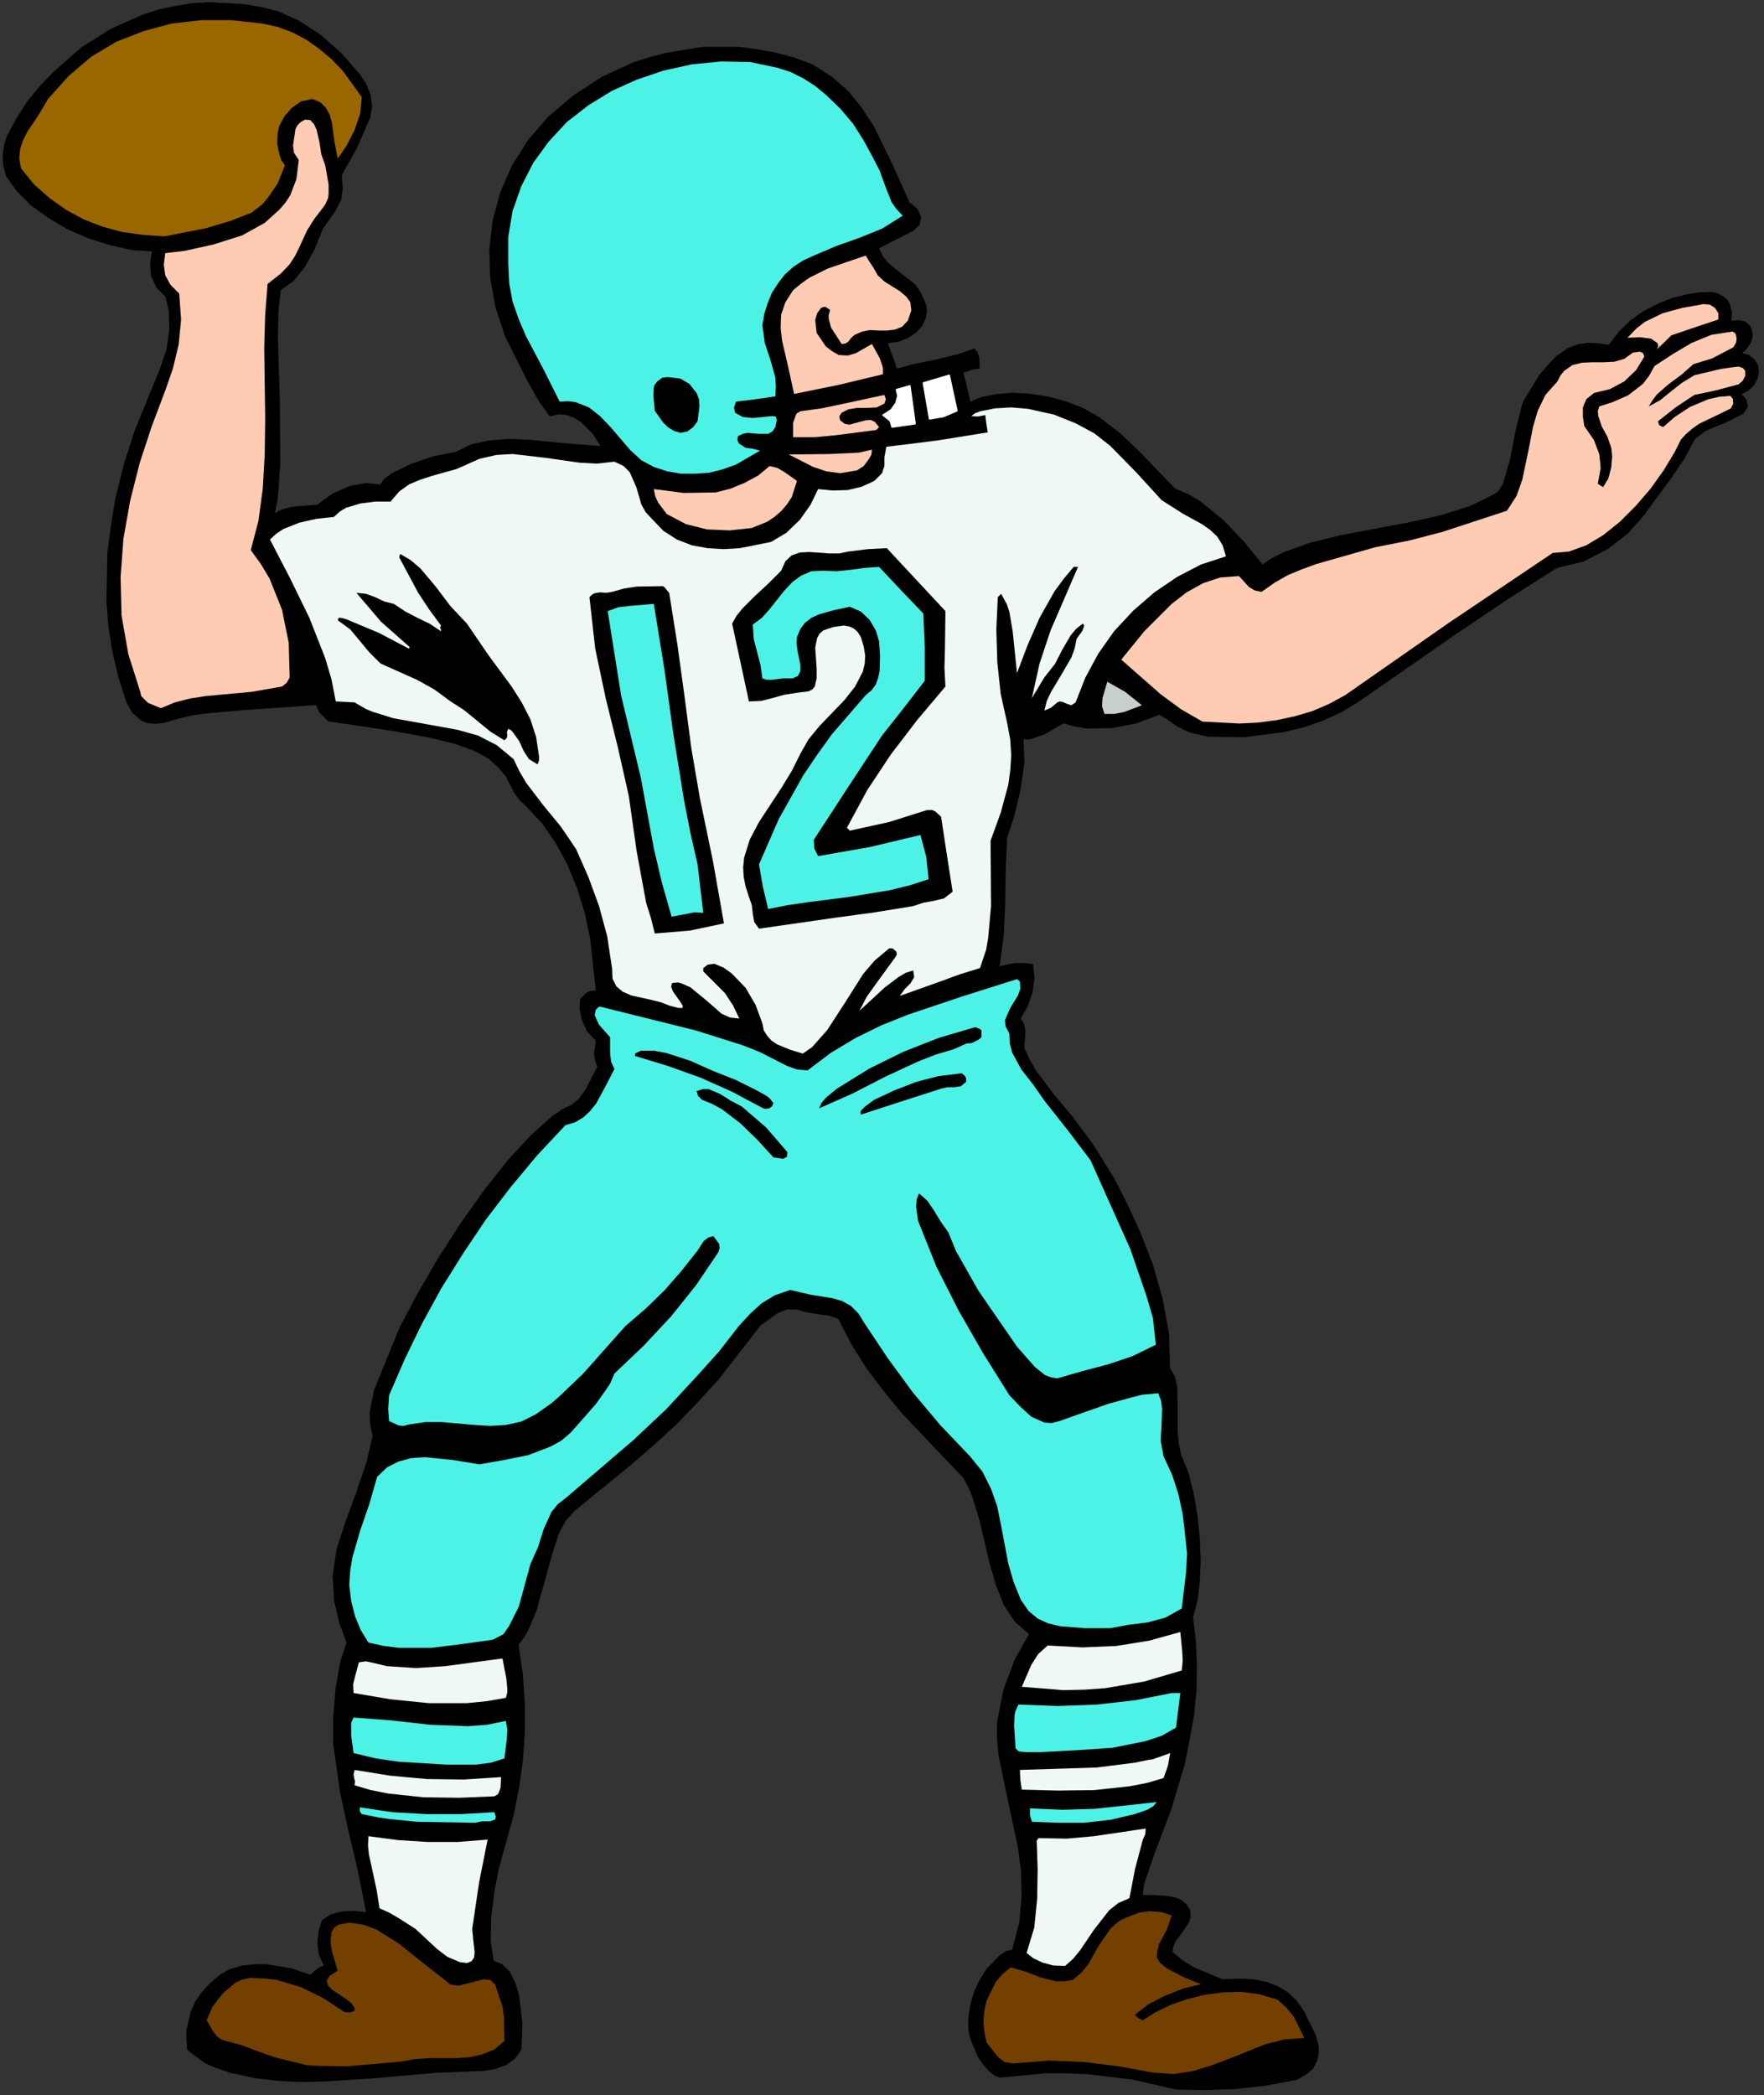 <?xml version="1.0" encoding="UTF-8" standalone="no"?>
<svg
   xmlns:dc="http://purl.org/dc/elements/1.1/"
   xmlns:cc="http://creativecommons.org/ns#"
   xmlns:rdf="http://www.w3.org/1999/02/22-rdf-syntax-ns#"
   xmlns:svg="http://www.w3.org/2000/svg"
   xmlns="http://www.w3.org/2000/svg"
   xmlns:sodipodi="http://sodipodi.sourceforge.net/DTD/sodipodi-0.dtd"
   xmlns:inkscape="http://www.inkscape.org/namespaces/inkscape"
   version="1.0"
   width="64.752mm"
   height="76.906mm"
   id="svg88"
   sodipodi:docname="CS003065.WMF">
  <rect width="100%" height="100%" fill="#333333" stroke="none"/>
  <sodipodi:namedview
     pagecolor="#ffffff"
     bordercolor="#666666"
     borderopacity="1"
     objecttolerance="10"
     gridtolerance="10"
     guidetolerance="10"
     inkscape:pageopacity="0"
     inkscape:pageshadow="2"
     inkscape:window-width="640"
     inkscape:window-height="480"
     id="namedview90" />
  <defs
     id="defs6">
    <clipPath
       clipPathUnits="userSpaceOnUse"
       id="clipWmfPath1">
      <path
         d="M 0,0 L 244.6,0 L 244.6,290.533 L 0,290.533 z"
         id="path2" />
    </clipPath>
    <pattern
       id="WMFhbasepattern"
       patternUnits="userSpaceOnUse"
       width="6"
       height="6"
       x="0"
       y="0" />
  </defs>
  <path
     style="fill:#000000;fill-rule:nonzero;fill-opacity:1;stroke:none;"
     clip-path="url(#clipWmfPath1)"
     d="  M 49.92,10.464   L 50.72,11.664   L 51.319,13.197   L 51.519,14.797   L 51.253,16.33   L 49.387,20.595   L 47.32,24.261   L 47.454,26.127   L 47.254,27.66   L 46.387,29.327   L 44.721,31.659   L 43.588,34.459   L 42.255,36.925   L 40.656,38.924   L 38.856,40.191   L 38.523,43.323   L 38.456,47.056   L 38.723,55.587   L 38.789,64.252   L 38.523,68.118   L 38.39,69.451   L 37.99,71.384   L 39.123,70.784   L 40.589,70.384   L 44.055,70.117   L 46.121,68.584   L 48.52,67.518   L 50.786,67.118   L 52.786,67.318   L 53.385,66.518   L 54.319,65.785   L 57.051,64.452   L 60.184,63.385   L 63.249,62.786   L 65.449,61.719   L 67.981,61.186   L 70.714,60.986   L 73.58,61.119   L 79.045,61.653   L 83.511,61.986   L 82.311,60.12   L 80.645,58.453   L 79.645,57.853   L 78.579,57.453   L 77.512,57.387   L 76.313,57.653   L 74.78,55.521   L 73.247,52.788   L 70.181,46.656   L 68.848,42.657   L 68.115,38.591   L 67.981,34.592   L 68.448,30.593   L 69.514,26.661   L 71.114,22.995   L 73.313,19.529   L 76.046,16.33   L 79.578,13.33   L 83.577,10.731   L 87.909,8.731   L 90.242,7.998   L 92.575,7.398   L 97.507,6.598   L 102.505,6.598   L 105.038,6.932   L 107.571,7.398   L 110.103,8.065   L 112.636,8.998   L 115.369,10.731   L 117.701,12.797   L 119.567,15.13   L 121.167,17.596   L 123.766,22.928   L 126.099,28.127   L 127.232,29.06   L 127.699,30.126   L 127.499,31.126   L 126.699,31.926   L 121.833,34.392   L 122.433,35.658   L 123.233,36.592   L 125.099,38.125   L 126.899,39.524   L 127.565,40.457   L 128.098,41.59   L 128.432,42.39   L 128.498,43.257   L 128.298,44.257   L 127.832,45.19   L 127.032,46.056   L 125.966,46.789   L 124.633,47.322   L 123.033,47.522   L 123.7,49.322   L 124.366,51.255   L 126.832,50.588   L 129.831,49.989   L 132.83,49.255   L 135.163,48.456   L 135.563,48.989   L 135.763,49.655   L 135.83,51.055   L 134.83,51.188   L 133.564,51.655   L 134.163,54.121   L 134.563,55.854   L 136.163,55.187   L 138.162,54.787   L 140.428,54.587   L 142.894,54.721   L 145.427,55.121   L 147.893,55.787   L 150.292,56.72   L 152.492,57.987   L 155.358,60.186   L 158.024,62.719   L 162.956,67.851   L 164.688,68.584   L 166.421,69.584   L 169.62,72.183   L 172.553,75.249   L 175.152,78.449   L 176.485,77.516   L 178.085,76.716   L 181.817,75.383   L 186.149,74.316   L 190.748,73.45   L 195.413,72.583   L 199.879,71.584   L 203.944,70.317   L 207.21,68.718   L 207.943,68.251   L 208.61,67.118   L 209.61,63.719   L 210.409,59.52   L 211.342,55.854   L 213.608,52.121   L 215.275,50.188   L 216.008,49.455   L 217.541,48.389   L 218.94,47.856   L 220.273,47.656   L 221.673,47.722   L 223.273,47.922   L 224.672,46.056   L 226.272,44.523   L 228.138,43.19   L 230.137,42.19   L 232.137,41.391   L 234.07,40.924   L 235.802,40.657   L 237.402,40.591   L 238.268,40.791   L 239.002,41.191   L 239.535,41.59   L 239.868,42.124   L 240.201,43.323   L 240.068,44.59   L 241.268,44.523   L 242.134,44.723   L 242.734,45.256   L 243,45.923   L 243.067,46.723   L 242.801,47.522   L 242.267,48.322   L 241.534,49.055   L 242.601,49.322   L 243.334,49.922   L 243.8,50.655   L 243.934,51.588   L 243.734,52.521   L 243.267,53.388   L 242.534,54.121   L 241.468,54.654   L 242.201,55.454   L 242.401,56.387   L 241.801,57.32   L 240.201,58.12   L 239.135,58.653   L 237.935,59.12   L 236.536,59.72   L 235.069,60.853   L 233.603,63.585   L 231.67,66.451   L 227.871,71.584   L 225.805,73.916   L 223.073,76.049   L 219.74,77.782   L 215.941,78.715   L 209.143,83.048   L 201.812,87.98   L 188.282,97.378   L 186.083,98.711   L 183.617,99.844   L 180.951,100.777   L 178.218,101.443   L 172.686,102.177   L 167.621,102.11   L 165.022,101.51   L 163.355,100.71   L 162.089,99.777   L 160.823,99.044   L 157.69,100.244   L 154.291,100.91   L 150.892,100.977   L 149.159,100.71   L 147.56,100.244   L 144.761,101.843   L 143.161,102.377   L 142.628,102.51   L 141.895,102.443   L 142.028,105.776   L 141.495,109.508   L 140.628,113.174   L 139.629,116.24   L 139.429,120.506   L 139.362,125.171   L 139.162,129.837   L 138.562,134.169   L 140.828,133.703   L 142.095,133.703   L 143.228,133.836   L 143.428,135.636   L 143.161,137.635   L 142.495,139.568   L 141.495,141.301   L 141.961,142.034   L 142.161,142.901   L 142.028,145.433   L 142.761,147.033   L 143.694,148.633   L 146.094,151.832   L 148.826,155.098   L 151.492,158.697   L 154.491,163.496   L 156.291,167.028   L 158.157,171.094   L 159.89,175.56   L 161.223,180.292   L 162.089,185.091   L 162.222,189.823   L 162.889,190.956   L 163.222,192.289   L 163.289,195.222   L 163.289,198.488   L 163.422,200.154   L 163.755,201.82   L 164.755,204.22   L 165.488,207.086   L 166.021,210.152   L 166.355,213.351   L 166.488,216.55   L 166.355,219.483   L 166.021,222.149   L 165.422,224.349   L 165.821,227.748   L 165.955,231.214   L 165.888,234.613   L 165.555,238.012   L 164.955,241.345   L 164.289,244.677   L 162.422,250.942   L 160.156,256.941   L 159.023,260.207   L 158.623,261.407   L 158.423,263.006   L 160.223,263.006   L 162.089,263.14   L 163.022,263.34   L 163.822,263.673   L 164.489,264.206   L 165.022,265.006   L 165.088,265.872   L 164.888,266.606   L 164.022,267.939   L 163.022,269.272   L 162.689,270.005   L 162.556,270.805   L 163.955,272.004   L 165.688,273.071   L 169.554,274.67   L 172.62,274.604   L 174.219,274.737   L 175.752,275.07   L 177.285,275.67   L 178.618,276.47   L 179.818,277.603   L 180.817,279.069   L 182.417,282.269   L 182.817,283.668   L 182.883,284.868   L 182.617,285.934   L 182.084,286.934   L 181.151,287.734   L 179.818,288.467   L 175.486,289.267   L 171.22,289.734   L 167.021,289.867   L 163.222,289.8   L 157.091,288.401   L 151.026,287.667   L 148.026,287.534   L 144.96,287.534   L 138.762,288.134   L 138.029,287.867   L 137.296,287.267   L 136.496,286.401   L 135.763,285.335   L 134.697,282.802   L 134.43,281.469   L 134.43,280.202   L 134.697,278.203   L 135.23,276.337   L 136.03,274.67   L 136.896,273.271   L 138.829,271.271   L 139.695,270.738   L 140.495,270.605   L 141.495,266.805   L 141.828,263.14   L 141.761,259.54   L 141.295,256.141   L 139.895,249.609   L 138.629,243.477   L 138.429,241.211   L 138.429,238.945   L 139.295,234.48   L 140.828,230.347   L 142.894,226.681   L 140.895,224.948   L 139.362,222.616   L 138.296,219.95   L 137.429,217.017   L 135.963,210.818   L 135.03,207.752   L 134.63,206.686   L 133.764,205.02   L 129.831,200.887   L 125.099,195.888   L 122.7,192.956   L 120.367,189.89   L 118.234,186.491   L 116.368,182.891   L 115.035,182.425   L 113.502,182.225   L 111.903,181.958   L 110.437,181.558   L 109.17,181.558   L 107.837,182.092   L 105.438,183.825   L 99.706,191.223   L 96.774,194.422   L 93.841,197.488   L 90.709,200.354   L 87.31,203.287   L 79.712,209.485   L 78.379,210.952   L 77.379,212.885   L 76.579,215.351   L 75.846,218.017   L 74.313,223.482   L 73.247,226.015   L 72.78,226.881   L 71.847,228.148   L 72.447,232.347   L 72.714,236.412   L 72.714,240.345   L 72.447,244.211   L 71.914,248.01   L 71.181,251.742   L 69.115,259.207   L 68.515,262.273   L 68.048,265.872   L 67.981,269.272   L 68.381,272.071   L 69.648,272.604   L 70.647,273.604   L 71.381,275.07   L 71.914,276.803   L 72.38,280.669   L 72.247,284.335   L 71.381,285.534   L 70.181,286.401   L 68.715,286.934   L 67.048,287.201   L 60.517,287.467   L 52.186,288.201   L 45.121,288.667   L 41.855,288.734   L 38.656,288.6   L 35.39,288.201   L 31.925,287.467   L 29.859,286.734   L 28.459,286.134   L 26.06,284.335   L 25.926,281.869   L 26.526,279.203   L 27.126,277.803   L 27.992,276.537   L 29.125,275.27   L 30.525,274.07   L 31.925,273.271   L 33.524,272.804   L 35.257,272.604   L 36.99,272.604   L 40.322,273.137   L 43.055,274.07   L 43.921,273.337   L 44.388,273.004   L 45.054,272.737   L 44.321,271.071   L 44.121,269.405   L 44.321,267.805   L 44.788,266.406   L 45.921,265.672   L 47.52,265.272   L 49.253,265.206   L 50.919,265.406   L 49.653,259.074   L 48.453,254.075   L 47.32,248.876   L 46.321,241.945   L 46.321,238.345   L 46.654,234.213   L 47.32,230.48   L 48.187,227.881   L 47.187,225.215   L 46.454,222.082   L 46.254,218.617   L 46.787,214.951   L 47.987,211.218   L 49.52,207.086   L 50.919,202.953   L 51.786,199.288   L 51.453,197.488   L 51.386,195.955   L 51.986,192.889   L 55.518,184.224   L 57.984,179.559   L 60.85,174.627   L 63.983,169.761   L 67.248,165.162   L 70.514,161.03   L 73.78,157.497   L 76.712,154.898   L 78.045,153.965   L 79.312,153.365   L 80.245,152.632   L 81.311,151.232   L 82.977,147.966   L 82.644,147.1   L 82.511,146.166   L 82.777,144.367   L 81.578,143.101   L 80.845,141.568   L 80.511,140.035   L 80.578,138.635   L 81.378,137.835   L 81.911,137.568   L 82.777,137.502   L 81.978,130.237   L 81.245,126.704   L 80.178,123.238   L 78.845,119.972   L 77.179,116.907   L 75.246,114.107   L 72.913,111.641   L 72.114,110.908   L 71.447,109.975   L 70.248,107.642   L 69.248,106.442   L 67.848,105.176   L 65.915,104.109   L 63.183,103.11   L 59.65,102.243   L 54.518,101.31   L 45.588,99.977   L 44.388,98.777   L 43.921,97.711   L 33.458,98.444   L 28.259,98.911   L 26.459,99.177   L 24.327,99.71   L 22.86,100.177   L 21.661,100.31   L 20.594,100.244   L 19.661,99.91   L 18.395,98.777   L 17.595,97.311   L 16.462,93.712   L 15.662,90.246   L 15.129,86.847   L 14.863,83.448   L 14.996,76.649   L 15.462,73.117   L 16.062,69.384   L 17.329,64.252   L 18.795,59.72   L 22.261,51.255   L 23.194,48.522   L 23.594,45.723   L 23.527,43.19   L 23.06,41.124   L 21.794,39.858   L 21.061,38.325   L 20.928,36.592   L 21.194,34.792   L 18.328,34.592   L 15.329,33.926   L 12.33,32.992   L 9.397,31.726   L 6.731,30.126   L 4.332,28.393   L 2.399,26.461   L 0.933,24.394   L 0.533,22.861   L 0.467,21.462   L 0.666,20.129   L 1.066,18.862   L 2.399,16.396   L 3.999,13.93   L 5.732,11.864   L 7.531,9.998   L 11.33,6.665   L 15.462,4.066   L 19.795,2.133   L 22.061,1.4   L 24.327,0.933   L 26.659,0.533   L 28.992,0.4   L 33.791,0.667   L 36.19,1.066   L 38.589,1.666   L 41.389,2.933   L 44.388,4.866   L 47.32,7.465   L 49.92,10.464  z "
     id="path8" />
  <path
     style="fill:none;stroke:#000000;stroke-width:0.2px;stroke-linecap:round;stroke-linejoin:round;stroke-miterlimit:4;stroke-dasharray:none;stroke-opacity:1;"
     clip-path="url(#clipWmfPath1)"
     d="  M 49.92,10.464   L 50.72,11.664   L 51.319,13.197   L 51.519,14.797   L 51.253,16.33   L 49.387,20.595   L 47.32,24.261   L 47.454,26.127   L 47.254,27.66   L 46.387,29.327   L 44.721,31.659   L 43.588,34.459   L 42.255,36.925   L 40.656,38.924   L 38.856,40.191   L 38.523,43.323   L 38.456,47.056   L 38.723,55.587   L 38.789,64.252   L 38.523,68.118   L 38.39,69.451   L 37.99,71.384   L 39.123,70.784   L 40.589,70.384   L 44.055,70.117   L 46.121,68.584   L 48.52,67.518   L 50.786,67.118   L 52.786,67.318   L 53.385,66.518   L 54.319,65.785   L 57.051,64.452   L 60.184,63.385   L 63.249,62.786   L 65.449,61.719   L 67.981,61.186   L 70.714,60.986   L 73.58,61.119   L 79.045,61.653   L 83.511,61.986   L 82.311,60.12   L 80.645,58.453   L 79.645,57.853   L 78.579,57.453   L 77.512,57.387   L 76.313,57.653   L 74.78,55.521   L 73.247,52.788   L 70.181,46.656   L 68.848,42.657   L 68.115,38.591   L 67.981,34.592   L 68.448,30.593   L 69.514,26.661   L 71.114,22.995   L 73.313,19.529   L 76.046,16.33   L 79.578,13.33   L 83.577,10.731   L 87.909,8.731   L 90.242,7.998   L 92.575,7.398   L 97.507,6.598   L 102.505,6.598   L 105.038,6.932   L 107.571,7.398   L 110.103,8.065   L 112.636,8.998   L 115.369,10.731   L 117.701,12.797   L 119.567,15.13   L 121.167,17.596   L 123.766,22.928   L 126.099,28.127   L 127.232,29.06   L 127.699,30.126   L 127.499,31.126   L 126.699,31.926   L 121.833,34.392   L 122.433,35.658   L 123.233,36.592   L 125.099,38.125   L 126.899,39.524   L 127.565,40.457   L 128.098,41.59   L 128.432,42.39   L 128.498,43.257   L 128.298,44.257   L 127.832,45.19   L 127.032,46.056   L 125.966,46.789   L 124.633,47.322   L 123.033,47.522   L 123.7,49.322   L 124.366,51.255   L 126.832,50.588   L 129.831,49.989   L 132.83,49.255   L 135.163,48.456   L 135.563,48.989   L 135.763,49.655   L 135.83,51.055   L 134.83,51.188   L 133.564,51.655   L 134.163,54.121   L 134.563,55.854   L 136.163,55.187   L 138.162,54.787   L 140.428,54.587   L 142.894,54.721   L 145.427,55.121   L 147.893,55.787   L 150.292,56.72   L 152.492,57.987   L 155.358,60.186   L 158.024,62.719   L 162.956,67.851   L 164.688,68.584   L 166.421,69.584   L 169.62,72.183   L 172.553,75.249   L 175.152,78.449   L 176.485,77.516   L 178.085,76.716   L 181.817,75.383   L 186.149,74.316   L 190.748,73.45   L 195.413,72.583   L 199.879,71.584   L 203.944,70.317   L 207.21,68.718   L 207.943,68.251   L 208.61,67.118   L 209.61,63.719   L 210.409,59.52   L 211.342,55.854   L 213.608,52.121   L 215.275,50.188   L 216.008,49.455   L 217.541,48.389   L 218.94,47.856   L 220.273,47.656   L 221.673,47.722   L 223.273,47.922   L 224.672,46.056   L 226.272,44.523   L 228.138,43.19   L 230.137,42.19   L 232.137,41.391   L 234.07,40.924   L 235.802,40.657   L 237.402,40.591   L 238.268,40.791   L 239.002,41.191   L 239.535,41.59   L 239.868,42.124   L 240.201,43.323   L 240.068,44.59   L 241.268,44.523   L 242.134,44.723   L 242.734,45.256   L 243,45.923   L 243.067,46.723   L 242.801,47.522   L 242.267,48.322   L 241.534,49.055   L 242.601,49.322   L 243.334,49.922   L 243.8,50.655   L 243.934,51.588   L 243.734,52.521   L 243.267,53.388   L 242.534,54.121   L 241.468,54.654   L 242.201,55.454   L 242.401,56.387   L 241.801,57.32   L 240.201,58.12   L 239.135,58.653   L 237.935,59.12   L 236.536,59.72   L 235.069,60.853   L 233.603,63.585   L 231.67,66.451   L 227.871,71.584   L 225.805,73.916   L 223.073,76.049   L 219.74,77.782   L 215.941,78.715   L 209.143,83.048   L 201.812,87.98   L 188.282,97.378   L 186.083,98.711   L 183.617,99.844   L 180.951,100.777   L 178.218,101.443   L 172.686,102.177   L 167.621,102.11   L 165.022,101.51   L 163.355,100.71   L 162.089,99.777   L 160.823,99.044   L 157.69,100.244   L 154.291,100.91   L 150.892,100.977   L 149.159,100.71   L 147.56,100.244   L 144.761,101.843   L 143.161,102.377   L 142.628,102.51   L 141.895,102.443   L 142.028,105.776   L 141.495,109.508   L 140.628,113.174   L 139.629,116.24   L 139.429,120.506   L 139.362,125.171   L 139.162,129.837   L 138.562,134.169   L 140.828,133.703   L 142.095,133.703   L 143.228,133.836   L 143.428,135.636   L 143.161,137.635   L 142.495,139.568   L 141.495,141.301   L 141.961,142.034   L 142.161,142.901   L 142.028,145.433   L 142.761,147.033   L 143.694,148.633   L 146.094,151.832   L 148.826,155.098   L 151.492,158.697   L 154.491,163.496   L 156.291,167.028   L 158.157,171.094   L 159.89,175.56   L 161.223,180.292   L 162.089,185.091   L 162.222,189.823   L 162.889,190.956   L 163.222,192.289   L 163.289,195.222   L 163.289,198.488   L 163.422,200.154   L 163.755,201.82   L 164.755,204.22   L 165.488,207.086   L 166.021,210.152   L 166.355,213.351   L 166.488,216.55   L 166.355,219.483   L 166.021,222.149   L 165.422,224.349   L 165.821,227.748   L 165.955,231.214   L 165.888,234.613   L 165.555,238.012   L 164.955,241.345   L 164.289,244.677   L 162.422,250.942   L 160.156,256.941   L 159.023,260.207   L 158.623,261.407   L 158.423,263.006   L 160.223,263.006   L 162.089,263.14   L 163.022,263.34   L 163.822,263.673   L 164.489,264.206   L 165.022,265.006   L 165.088,265.872   L 164.888,266.606   L 164.022,267.939   L 163.022,269.272   L 162.689,270.005   L 162.556,270.805   L 163.955,272.004   L 165.688,273.071   L 169.554,274.67   L 172.62,274.604   L 174.219,274.737   L 175.752,275.07   L 177.285,275.67   L 178.618,276.47   L 179.818,277.603   L 180.817,279.069   L 182.417,282.269   L 182.817,283.668   L 182.883,284.868   L 182.617,285.934   L 182.084,286.934   L 181.151,287.734   L 179.818,288.467   L 175.486,289.267   L 171.22,289.734   L 167.021,289.867   L 163.222,289.8   L 157.091,288.401   L 151.026,287.667   L 148.026,287.534   L 144.96,287.534   L 138.762,288.134   L 138.029,287.867   L 137.296,287.267   L 136.496,286.401   L 135.763,285.335   L 134.697,282.802   L 134.43,281.469   L 134.43,280.202   L 134.697,278.203   L 135.23,276.337   L 136.03,274.67   L 136.896,273.271   L 138.829,271.271   L 139.695,270.738   L 140.495,270.605   L 141.495,266.805   L 141.828,263.14   L 141.761,259.54   L 141.295,256.141   L 139.895,249.609   L 138.629,243.477   L 138.429,241.211   L 138.429,238.945   L 139.295,234.48   L 140.828,230.347   L 142.894,226.681   L 140.895,224.948   L 139.362,222.616   L 138.296,219.95   L 137.429,217.017   L 135.963,210.818   L 135.03,207.752   L 134.63,206.686   L 133.764,205.02   L 129.831,200.887   L 125.099,195.888   L 122.7,192.956   L 120.367,189.89   L 118.234,186.491   L 116.368,182.891   L 115.035,182.425   L 113.502,182.225   L 111.903,181.958   L 110.437,181.558   L 109.17,181.558   L 107.837,182.092   L 105.438,183.825   L 99.706,191.223   L 96.774,194.422   L 93.841,197.488   L 90.709,200.354   L 87.31,203.287   L 79.712,209.485   L 78.379,210.952   L 77.379,212.885   L 76.579,215.351   L 75.846,218.017   L 74.313,223.482   L 73.247,226.015   L 72.78,226.881   L 71.847,228.148   L 72.447,232.347   L 72.714,236.412   L 72.714,240.345   L 72.447,244.211   L 71.914,248.01   L 71.181,251.742   L 69.115,259.207   L 68.515,262.273   L 68.048,265.872   L 67.981,269.272   L 68.381,272.071   L 69.648,272.604   L 70.647,273.604   L 71.381,275.07   L 71.914,276.803   L 72.38,280.669   L 72.247,284.335   L 71.381,285.534   L 70.181,286.401   L 68.715,286.934   L 67.048,287.201   L 60.517,287.467   L 52.186,288.201   L 45.121,288.667   L 41.855,288.734   L 38.656,288.6   L 35.39,288.201   L 31.925,287.467   L 29.859,286.734   L 28.459,286.134   L 26.06,284.335   L 25.926,281.869   L 26.526,279.203   L 27.126,277.803   L 27.992,276.537   L 29.125,275.27   L 30.525,274.07   L 31.925,273.271   L 33.524,272.804   L 35.257,272.604   L 36.99,272.604   L 40.322,273.137   L 43.055,274.07   L 43.921,273.337   L 44.388,273.004   L 45.054,272.737   L 44.321,271.071   L 44.121,269.405   L 44.321,267.805   L 44.788,266.406   L 45.921,265.672   L 47.52,265.272   L 49.253,265.206   L 50.919,265.406   L 49.653,259.074   L 48.453,254.075   L 47.32,248.876   L 46.321,241.945   L 46.321,238.345   L 46.654,234.213   L 47.32,230.48   L 48.187,227.881   L 47.187,225.215   L 46.454,222.082   L 46.254,218.617   L 46.787,214.951   L 47.987,211.218   L 49.52,207.086   L 50.919,202.953   L 51.786,199.288   L 51.453,197.488   L 51.386,195.955   L 51.986,192.889   L 55.518,184.224   L 57.984,179.559   L 60.85,174.627   L 63.983,169.761   L 67.248,165.162   L 70.514,161.03   L 73.78,157.497   L 76.712,154.898   L 78.045,153.965   L 79.312,153.365   L 80.245,152.632   L 81.311,151.232   L 82.977,147.966   L 82.644,147.1   L 82.511,146.166   L 82.777,144.367   L 81.578,143.101   L 80.845,141.568   L 80.511,140.035   L 80.578,138.635   L 81.378,137.835   L 81.911,137.568   L 82.777,137.502   L 81.978,130.237   L 81.245,126.704   L 80.178,123.238   L 78.845,119.972   L 77.179,116.907   L 75.246,114.107   L 72.913,111.641   L 72.114,110.908   L 71.447,109.975   L 70.248,107.642   L 69.248,106.442   L 67.848,105.176   L 65.915,104.109   L 63.183,103.11   L 59.65,102.243   L 54.518,101.31   L 45.588,99.977   L 44.388,98.777   L 43.921,97.711   L 33.458,98.444   L 28.259,98.911   L 26.459,99.177   L 24.327,99.71   L 22.86,100.177   L 21.661,100.31   L 20.594,100.244   L 19.661,99.91   L 18.395,98.777   L 17.595,97.311   L 16.462,93.712   L 15.662,90.246   L 15.129,86.847   L 14.863,83.448   L 14.996,76.649   L 15.462,73.117   L 16.062,69.384   L 17.329,64.252   L 18.795,59.72   L 22.261,51.255   L 23.194,48.522   L 23.594,45.723   L 23.527,43.19   L 23.06,41.124   L 21.794,39.858   L 21.061,38.325   L 20.928,36.592   L 21.194,34.792   L 18.328,34.592   L 15.329,33.926   L 12.33,32.992   L 9.397,31.726   L 6.731,30.126   L 4.332,28.393   L 2.399,26.461   L 0.933,24.394   L 0.533,22.861   L 0.467,21.462   L 0.666,20.129   L 1.066,18.862   L 2.399,16.396   L 3.999,13.93   L 5.732,11.864   L 7.531,9.998   L 11.33,6.665   L 15.462,4.066   L 19.795,2.133   L 22.061,1.4   L 24.327,0.933   L 26.659,0.533   L 28.992,0.4   L 33.791,0.667   L 36.19,1.066   L 38.589,1.666   L 41.389,2.933   L 44.388,4.866   L 47.32,7.465   L 49.92,10.464  z "
     id="path10" />
  <path
     style="fill:#996600;fill-rule:nonzero;fill-opacity:1;stroke:none;"
     clip-path="url(#clipWmfPath1)"
     d="  M 50.186,13.464   L 49.986,15.73   L 49.187,18.063   L 48.054,20.262   L 46.854,21.995   L 46.387,19.596   L 46.054,17.063   L 45.721,15.863   L 45.188,14.93   L 44.455,14.197   L 43.322,13.73   L 41.789,14.063   L 40.522,14.93   L 39.456,16.13   L 38.723,17.529   L 38.523,18.462   L 38.456,19.929   L 38.789,21.528   L 39.056,22.262   L 39.523,22.928   L 38.523,25.461   L 37.19,27.394   L 36.523,28.194   L 36.323,28.393   L 34.857,29.527   L 31.925,30.66   L 28.592,31.659   L 22.794,32.792   L 19.861,32.593   L 16.995,32.193   L 14.263,31.459   L 11.663,30.46   L 9.197,29.127   L 6.931,27.527   L 4.799,25.661   L 2.933,23.395   L 2.666,21.995   L 2.799,20.662   L 3.199,19.462   L 3.799,18.262   L 5.332,15.996   L 6.665,13.73   L 9.531,10.531   L 12.663,7.865   L 16.129,5.799   L 19.861,4.332   L 23.794,3.266   L 27.926,2.799   L 32.125,2.799   L 36.39,3.266   L 38.523,3.732   L 40.522,4.466   L 42.522,5.532   L 44.321,6.798   L 46.054,8.265   L 47.587,9.864   L 50.186,13.464  z "
     id="path12" />
  <path
     style="fill:#4df2e6;fill-rule:nonzero;fill-opacity:1;stroke:none;"
     clip-path="url(#clipWmfPath1)"
     d="  M 120.967,21.595   L 122.033,23.661   L 122.833,25.861   L 123.7,28.06   L 124.366,28.993   L 125.233,29.926   L 122.367,31.726   L 119.234,32.992   L 116.035,34.126   L 112.903,35.459   L 111.436,36.125   L 110.103,36.992   L 108.904,38.058   L 107.971,39.258   L 107.104,40.591   L 106.504,42.057   L 106.038,43.523   L 105.771,45.123   L 106.104,47.589   L 106.904,49.989   L 107.571,52.388   L 107.637,53.654   L 107.571,54.987   L 104.838,55.387   L 102.106,55.721   L 101.839,56.52   L 101.972,57.254   L 103.039,57.853   L 104.438,57.987   L 107.171,57.72   L 107.637,57.787   L 107.771,58.253   L 107.571,59.253   L 107.171,59.853   L 106.571,60.186   L 105.238,60.186   L 103.705,60.053   L 103.039,60.186   L 102.372,60.519   L 102.305,61.053   L 102.505,61.519   L 103.438,62.119   L 104.438,62.252   L 105.438,62.519   L 102.106,64.452   L 100.239,65.118   L 98.373,65.585   L 96.374,65.718   L 94.441,65.718   L 92.575,65.385   L 90.709,64.785   L 88.976,63.852   L 87.443,62.452   L 84.71,59.253   L 83.244,57.72   L 81.711,56.52   L 79.845,55.787   L 78.779,55.654   L 77.646,55.721   L 75.379,51.188   L 72.98,46.656   L 71.98,44.323   L 71.114,41.857   L 70.647,39.324   L 70.514,36.592   L 70.514,32.859   L 71.114,29.26   L 72.314,25.861   L 73.98,22.595   L 76.113,19.662   L 78.645,16.929   L 81.644,14.597   L 84.91,12.597   L 88.309,11.064   L 92.042,9.798   L 95.974,8.931   L 99.973,8.531   L 104.038,8.598   L 107.837,9.398   L 109.703,9.998   L 111.436,10.864   L 113.103,11.931   L 114.635,13.197   L 116.635,15.13   L 118.368,17.196   L 119.767,19.396   L 120.967,21.595  z "
     id="path14" />
  <path
     style="fill:#ffccb3;fill-rule:nonzero;fill-opacity:1;stroke:none;"
     clip-path="url(#clipWmfPath1)"
     d="  M 45.121,22.928   L 45.588,25.594   L 45.588,26.927   L 45.521,27.46   L 45.121,28.393   L 43.588,30.393   L 42.588,31.993   L 41.455,34.459   L 40.922,35.525   L 40.189,36.658   L 38.989,37.925   L 37.123,39.391   L 36.79,43.657   L 36.657,48.256   L 36.79,58.053   L 36.723,63.052   L 36.457,67.784   L 35.857,72.25   L 34.791,76.316   L 36.19,78.249   L 37.39,80.248   L 39.123,84.581   L 40.056,89.18   L 40.189,93.978   L 39.789,94.712   L 39.123,95.245   L 34.924,95.978   L 30.592,96.378   L 28.459,96.578   L 26.326,96.911   L 24.26,97.444   L 22.327,98.244   L 20.528,97.511   L 19.861,96.844   L 19.595,96.578   L 19.461,95.978   L 17.795,90.713   L 16.862,85.38   L 16.729,80.048   L 17.129,74.716   L 18.062,69.451   L 19.395,64.185   L 21.061,59.12   L 22.927,54.188   L 23.993,51.122   L 24.793,47.789   L 25.126,44.323   L 24.86,40.724   L 23.66,39.524   L 22.927,38.191   L 22.727,36.725   L 22.927,35.125   L 25.66,34.792   L 29.592,33.926   L 33.591,32.659   L 36.723,30.926   L 38.789,29.06   L 39.589,28.127   L 40.256,27.127   L 41.122,24.861   L 41.455,22.195   L 40.789,21.195   L 40.656,20.195   L 40.989,17.929   L 41.255,17.396   L 41.722,16.929   L 42.322,16.596   L 43.055,16.663   L 43.588,17.263   L 43.921,17.996   L 44.321,19.729   L 44.588,21.462   L 45.121,22.928  z "
     id="path16" />
  <path
     style="fill:#ffccb3;fill-rule:nonzero;fill-opacity:1;stroke:none;"
     clip-path="url(#clipWmfPath1)"
     d="  M 121.167,37.125   L 121.767,38.191   L 122.7,39.058   L 124.833,40.391   L 125.699,41.124   L 126.299,41.924   L 126.432,43.057   L 125.966,44.456   L 125.166,45.323   L 124.166,45.723   L 123.1,45.856   L 121.9,45.856   L 120.7,45.789   L 119.634,45.989   L 118.568,46.456   L 118.101,46.856   L 117.701,47.389   L 117.301,47.656   L 116.768,47.722   L 115.302,45.456   L 114.969,44.19   L 114.969,43.723   L 115.169,42.99   L 114.569,42.59   L 114.236,42.59   L 113.902,42.724   L 113.369,43.457   L 113.103,44.39   L 113.302,46.189   L 114.569,48.056   L 115.435,48.722   L 116.368,49.255   L 117.635,49.322   L 118.768,48.989   L 120.967,47.722   L 122.033,49.655   L 122.433,50.788   L 122.5,51.188   L 122.5,51.921   L 116.368,53.388   L 110.17,54.654   L 109.37,50.988   L 108.504,47.256   L 108.304,45.456   L 108.37,43.657   L 108.97,41.924   L 110.037,40.257   L 111.17,39.324   L 112.303,38.524   L 114.835,37.258   L 120.101,35.459   L 120.634,36.325   L 121.167,37.125  z "
     id="path18" />
  <path
     style="fill:#ffccb3;fill-rule:nonzero;fill-opacity:1;stroke:none;"
     clip-path="url(#clipWmfPath1)"
     d="  M 238.402,44.323   L 235.602,45.256   L 231.87,46.523   L 231.004,47.389   L 229.871,48.456   L 230.071,47.989   L 229.937,47.589   L 229.071,46.989   L 227.605,46.789   L 225.805,46.856   L 227.005,45.59   L 228.204,44.656   L 230.67,43.457   L 233.336,42.724   L 236.336,42.19   L 237.202,42.257   L 237.935,42.724   L 238.402,43.457   L 238.402,44.323  z "
     id="path20" />
  <path
     style="fill:#ffccb3;fill-rule:nonzero;fill-opacity:1;stroke:none;"
     clip-path="url(#clipWmfPath1)"
     d="  M 240.468,48.189   L 237.535,49.722   L 234.936,50.522   L 233.27,51.988   L 231.47,53.321   L 229.871,54.721   L 229.271,55.521   L 228.738,56.387   L 230.337,55.521   L 231.804,54.321   L 233.336,53.121   L 235.069,52.055   L 238.735,51.188   L 240.601,50.922   L 241.201,50.855   L 241.801,51.055   L 242.134,51.455   L 242.134,52.121   L 241.801,52.788   L 241.201,53.321   L 237.935,54.188   L 235.069,54.787   L 232.47,56.52   L 230.004,58.453   L 230.204,58.986   L 230.737,59.253   L 232.337,57.853   L 234.469,56.454   L 237.002,55.387   L 238.468,55.054   L 240.068,54.921   L 240.401,55.321   L 240.468,55.987   L 240.135,56.654   L 239.335,57.054   L 235.736,58.787   L 234.803,59.453   L 233.87,60.253   L 233.203,60.986   L 232.337,62.719   L 230.804,65.252   L 229.004,67.784   L 226.938,70.184   L 224.739,72.383   L 222.406,74.25   L 220.073,75.649   L 217.674,76.516   L 215.408,76.716   L 200.945,86.447   L 186.616,96.445   L 184.416,97.644   L 182.084,98.644   L 179.618,99.377   L 177.085,99.91   L 174.552,100.244   L 171.953,100.377   L 166.821,100.11   L 163.822,98.377   L 161.023,96.311   L 155.558,91.512   L 158.757,87.58   L 162.556,83.781   L 164.622,82.181   L 166.888,80.915   L 169.287,80.115   L 171.887,79.915   L 173.286,81.448   L 174.086,81.915   L 175.019,82.114   L 176.818,80.848   L 178.685,79.782   L 180.617,78.982   L 182.617,78.249   L 190.815,75.916   L 195.547,74.983   L 200.145,73.783   L 209.076,70.85   L 210.409,68.784   L 211.209,66.518   L 212.209,61.719   L 212.675,59.253   L 213.342,56.987   L 214.408,54.787   L 216.074,52.921   L 216.474,52.121   L 217.008,51.455   L 218.141,50.655   L 219.474,50.322   L 220.94,50.255   L 222.473,50.255   L 223.939,50.188   L 225.339,49.789   L 226.538,48.922   L 227.538,48.789   L 227.938,48.989   L 228.138,49.455   L 227.005,51.322   L 225.339,52.921   L 223.339,53.988   L 221.14,54.521   L 220.073,55.387   L 219.607,56.52   L 219.607,57.853   L 219.807,59.12   L 221.14,61.053   L 221.873,62.986   L 222.073,64.918   L 221.673,67.118   L 222.406,67.584   L 223.139,66.385   L 223.539,64.852   L 223.672,63.319   L 223.539,62.119   L 223.006,60.586   L 222.206,59.12   L 221.74,57.72   L 221.673,57.054   L 221.873,56.387   L 223.739,55.787   L 225.872,54.854   L 227.938,53.254   L 228.804,52.121   L 229.537,50.788   L 232.07,49.122   L 234.669,47.589   L 237.402,46.456   L 240.401,45.989   L 240.801,46.323   L 240.934,46.923   L 240.868,47.522   L 240.468,48.189  z "
     id="path22" />
  <path
     style="fill:#000000;fill-rule:nonzero;fill-opacity:1;stroke:none;"
     clip-path="url(#clipWmfPath1)"
     d="  M 96.64,54.521   L 96.974,55.387   L 97.04,56.387   L 96.774,58.453   L 96.174,59.253   L 95.374,59.853   L 94.441,60.053   L 93.508,59.786   L 92.641,59.253   L 91.975,58.587   L 90.842,56.987   L 90.642,54.854   L 90.709,53.788   L 90.775,53.454   L 91.175,52.921   L 91.908,52.388   L 92.708,52.321   L 94.374,52.521   L 95.641,53.254   L 96.64,54.521  z "
     id="path24" />
  <path
     style="fill:#ffffff;fill-rule:nonzero;fill-opacity:1;stroke:none;"
     clip-path="url(#clipWmfPath1)"
     d="  M 132.764,56.987   L 130.898,57.787   L 128.965,58.12   L 128.098,53.121   L 131.697,52.055   L 132.764,56.987  z "
     id="path26" />
  <path
     style="fill:none;stroke:#ffffff;stroke-width:0.2px;stroke-linecap:round;stroke-linejoin:round;stroke-miterlimit:4;stroke-dasharray:none;stroke-opacity:1;"
     clip-path="url(#clipWmfPath1)"
     d="  M 132.764,56.987   L 130.898,57.787   L 128.965,58.12   L 128.098,53.121   L 131.697,52.055   L 132.764,56.987  z "
     id="path28" />
  <path
     style="fill:#ffffff;fill-rule:nonzero;fill-opacity:1;stroke:none;"
     clip-path="url(#clipWmfPath1)"
     d="  M 126.965,58.787   L 123.766,59.253   L 123.5,58.387   L 122.5,57.587   L 123.633,56.854   L 124.299,55.921   L 124.566,54.921   L 124.366,54.054   L 126.232,53.521   L 126.965,58.787  z "
     id="path30" />
  <path
     style="fill:none;stroke:#ffffff;stroke-width:0.2px;stroke-linecap:round;stroke-linejoin:round;stroke-miterlimit:4;stroke-dasharray:none;stroke-opacity:1;"
     clip-path="url(#clipWmfPath1)"
     d="  M 126.965,58.787   L 123.766,59.253   L 123.5,58.387   L 122.5,57.587   L 123.633,56.854   L 124.299,55.921   L 124.566,54.921   L 124.366,54.054   L 126.232,53.521   L 126.965,58.787  z "
     id="path32" />
  <path
     style="fill:#ffccb3;fill-rule:nonzero;fill-opacity:1;stroke:none;"
     clip-path="url(#clipWmfPath1)"
     d="  M 122.7,55.987   L 121.634,56.52   L 120.367,56.587   L 118.968,56.587   L 117.701,56.787   L 116.768,57.254   L 116.502,57.653   L 116.435,57.853   L 116.568,58.32   L 117.168,58.787   L 117.835,58.92   L 119.301,58.52   L 120.034,58.32   L 120.767,58.253   L 121.367,58.52   L 121.967,59.253   L 121.767,59.453   L 121.567,59.653   L 115.902,60.386   L 113.036,60.653   L 110.037,60.653   L 110.037,58.653   L 110.37,57.72   L 110.503,57.387   L 111.036,57.054   L 113.969,56.654   L 116.835,56.054   L 122.7,54.787   L 122.9,55.387   L 122.7,55.987  z "
     id="path34" />
  <path
     style="fill:#eff7f7;fill-rule:nonzero;fill-opacity:1;stroke:none;"
     clip-path="url(#clipWmfPath1)"
     d="  M 161.156,69.384   L 164.089,71.25   L 166.755,72.717   L 167.888,73.516   L 168.887,74.45   L 169.62,75.649   L 170.087,77.182   L 166.621,78.315   L 163.289,80.048   L 160.156,82.181   L 157.224,84.714   L 154.558,87.58   L 152.358,90.713   L 150.559,94.045   L 149.226,97.444   L 148.626,97.844   L 148.026,97.644   L 147.427,97.378   L 147.027,97.311   L 146.693,97.444   L 145.827,98.177   L 144.894,98.577   L 145.227,97.244   L 145.827,95.978   L 147.227,93.645   L 148.626,91.246   L 149.093,89.979   L 149.359,88.646   L 150.159,87.513   L 150.359,86.98   L 150.426,86.78   L 150.226,86.513   L 149.293,87.247   L 148.56,88.113   L 147.427,90.046   L 146.36,92.112   L 144.894,93.978   L 143.161,96.844   L 144.227,92.046   L 145.76,87.447   L 149.559,78.649   L 148.959,78.649   L 147.56,80.315   L 146.293,82.048   L 144.227,85.714   L 142.561,89.513   L 141.095,93.379   L 140.495,87.58   L 140.029,84.847   L 139.695,83.847   L 138.895,82.381   L 138.429,82.848   L 138.229,87.313   L 138.362,91.846   L 138.829,96.245   L 139.762,100.444   L 140.162,102.643   L 140.295,104.776   L 140.162,106.842   L 139.895,108.842   L 138.829,112.774   L 137.429,116.64   L 137.496,125.704   L 137.096,130.103   L 136.829,131.703   L 135.963,134.303   L 133.164,135.169   L 130.431,136.169   L 124.833,138.168   L 125.499,137.235   L 126.299,136.435   L 126.832,135.569   L 126.699,134.636   L 125.632,134.969   L 124.633,135.569   L 122.7,137.035   L 119.234,140.234   L 120.234,138.302   L 121.567,136.435   L 124.233,132.77   L 124.433,132.436   L 124.366,132.036   L 123.833,131.57   L 123.366,131.57   L 121.367,133.236   L 119.767,135.102   L 117.235,139.101   L 114.769,142.901   L 113.236,144.633   L 112.636,145.3   L 111.37,146.166   L 109.637,145.633   L 107.837,144.9   L 107.037,144.367   L 106.438,143.7   L 105.971,142.967   L 105.771,141.967   L 104.838,139.435   L 103.438,137.035   L 101.506,135.036   L 100.373,134.236   L 99.106,133.703   L 98.173,133.836   L 97.573,134.303   L 97.573,134.769   L 100.573,137.768   L 101.706,139.501   L 102.572,141.301   L 101.306,141.168   L 100.106,140.634   L 97.973,138.768   L 95.774,136.969   L 94.574,136.435   L 94.108,136.302   L 93.241,136.369   L 93.108,136.902   L 93.375,137.568   L 94.374,138.968   L 94.708,139.501   L 94.708,139.835   L 94.108,139.835   L 92.841,139.501   L 91.642,139.035   L 90.309,138.702   L 87.576,138.102   L 86.376,137.568   L 85.51,136.835   L 84.977,135.769   L 84.91,134.303   L 84.244,129.904   L 83.111,125.704   L 81.644,121.705   L 79.912,117.773   L 77.779,114.64   L 75.313,111.641   L 72.98,108.575   L 72.047,106.975   L 71.247,105.309   L 68.915,103.376   L 66.315,102.043   L 63.449,101.243   L 60.517,100.71   L 54.585,99.644   L 51.786,98.777   L 50.786,98.377   L 49.187,97.444   L 46.587,97.311   L 45.987,94.245   L 45.121,91.312   L 42.922,85.714   L 40.256,80.248   L 37.456,74.849   L 38.323,74.05   L 39.323,73.383   L 41.522,72.517   L 43.855,71.983   L 46.321,71.717   L 47.12,70.984   L 47.987,70.451   L 49.986,69.851   L 52.052,69.584   L 54.185,69.584   L 55.385,68.184   L 56.785,67.185   L 58.384,66.518   L 60.05,65.985   L 63.383,65.052   L 66.515,63.652   L 68.848,63.119   L 71.114,62.986   L 75.713,63.519   L 80.378,64.185   L 82.777,64.319   L 85.243,64.052   L 86.51,64.652   L 87.376,65.518   L 88.309,67.651   L 88.976,69.984   L 89.576,71.05   L 90.442,71.983   L 92.042,73.65   L 93.908,74.849   L 95.974,75.649   L 98.173,76.049   L 100.373,76.183   L 102.639,76.049   L 106.971,75.183   L 109.104,73.916   L 110.97,72.117   L 112.436,70.051   L 113.502,67.851   L 115.569,68.051   L 117.635,67.984   L 119.567,67.518   L 121.3,66.718   L 122.367,65.652   L 122.7,64.652   L 122.7,63.452   L 122.966,61.986   L 129.965,61.119   L 137.029,59.986   L 136.829,58.653   L 136.696,57.587   L 135.63,57.787   L 134.763,57.72   L 135.296,57.32   L 136.03,57.054   L 138.029,56.654   L 140.295,56.52   L 142.628,56.72   L 146.227,57.52   L 149.226,58.72   L 151.825,60.12   L 154.025,61.852   L 157.69,65.585   L 161.156,69.384  z "
     id="path36" />
  <path
     style="fill:#ffccb3;fill-rule:nonzero;fill-opacity:1;stroke:none;"
     clip-path="url(#clipWmfPath1)"
     d="  M 120.567,63.652   L 119.834,64.652   L 118.901,65.252   L 116.568,65.652   L 114.635,65.385   L 112.836,64.785   L 109.437,63.052   L 115.169,62.986   L 118.101,62.852   L 119.168,62.786   L 120.967,62.386   L 120.9,63.052   L 120.567,63.652  z "
     id="path38" />
  <path
     style="fill:#ffccb3;fill-rule:nonzero;fill-opacity:1;stroke:none;"
     clip-path="url(#clipWmfPath1)"
     d="  M 110.57,66.718   L 109.837,68.984   L 109.17,69.984   L 108.37,70.917   L 107.437,71.717   L 106.438,72.383   L 104.305,73.25   L 101.239,73.583   L 98.107,73.45   L 95.174,72.717   L 92.508,71.317   L 91.308,69.717   L 90.909,68.851   L 90.709,67.851   L 94.841,68.384   L 99.306,68.318   L 101.372,67.784   L 103.305,66.985   L 105.171,65.985   L 106.771,64.652   L 107.837,64.918   L 108.77,65.452   L 110.57,66.718  z "
     id="path40" />
  <path
     style="fill:#000000;fill-rule:nonzero;fill-opacity:1;stroke:none;"
     clip-path="url(#clipWmfPath1)"
     d="  M 123.033,76.049   L 131.164,84.781   L 131.098,90.046   L 131.031,92.645   L 131.164,95.245   L 127.232,99.91   L 123.566,104.709   L 120.301,109.642   L 117.501,114.84   L 117.901,115.24   L 123.366,114.04   L 128.632,112.374   L 129.298,112.374   L 129.765,112.574   L 130.564,113.307   L 131.364,118.573   L 132.164,123.705   L 130.964,124.638   L 129.565,124.971   L 128.098,125.238   L 126.699,125.704   L 121.367,126.571   L 115.968,127.304   L 105.305,128.837   L 104.638,127.904   L 104.438,126.771   L 104.305,125.571   L 103.905,124.438   L 103.438,122.972   L 103.172,121.639   L 103.105,120.306   L 103.239,118.973   L 104.038,116.44   L 105.305,114.04   L 108.37,109.375   L 109.837,106.975   L 111.036,104.576   L 112.169,102.576   L 113.702,100.71   L 117.168,97.111   L 118.634,95.245   L 119.701,93.179   L 119.967,92.112   L 120.034,90.912   L 119.834,89.713   L 119.434,88.38   L 118.968,87.647   L 118.434,87.18   L 117.835,86.913   L 117.101,86.78   L 115.635,86.98   L 114.236,87.447   L 113.702,87.913   L 113.369,88.513   L 113.103,89.846   L 113.302,92.779   L 113.302,94.112   L 113.036,95.245   L 112.703,95.645   L 112.169,95.911   L 110.57,96.111   L 108.837,96.378   L 107.171,96.844   L 105.571,97.244   L 103.905,97.311   L 101.572,86.513   L 102.172,85.447   L 102.972,84.447   L 104.705,82.714   L 106.571,80.981   L 108.37,79.182   L 108.97,77.849   L 109.837,77.049   L 110.97,76.649   L 112.303,76.582   L 115.102,76.782   L 116.435,76.782   L 117.701,76.516   L 120.434,76.183   L 123.033,76.049  z "
     id="path42" />
  <path
     style="fill:#000000;fill-rule:nonzero;fill-opacity:1;stroke:none;"
     clip-path="url(#clipWmfPath1)"
     d="  M 64.782,86.513   L 67.782,90.912   L 70.981,95.245   L 72.38,97.444   L 73.58,99.777   L 74.38,102.243   L 74.78,104.909   L 74.78,105.509   L 74.58,106.042   L 73.38,105.309   L 72.647,104.176   L 72.047,102.843   L 71.247,101.71   L 70.914,101.31   L 70.514,101.11   L 70.314,101.577   L 70.381,101.977   L 70.314,102.377   L 69.981,102.71   L 68.048,101.51   L 66.182,99.977   L 64.382,98.511   L 62.516,97.311   L 60.25,95.645   L 57.851,94.312   L 52.786,92.046   L 51.253,90.513   L 49.92,88.913   L 48.587,87.313   L 46.854,86.047   L 46.987,85.714   L 47.32,85.714   L 48.054,85.914   L 52.519,87.78   L 56.718,89.979   L 56.851,89.779   L 52.852,86.247   L 49.453,82.248   L 50.786,82.381   L 52.052,82.848   L 53.319,83.448   L 54.652,83.781   L 56.251,84.847   L 57.918,85.714   L 59.584,86.513   L 61.183,87.58   L 61.183,87.313   L 61.05,87.113   L 61.183,86.78   L 59.517,84.514   L 57.984,82.181   L 55.385,77.316   L 55.518,76.849   L 56.984,77.716   L 58.317,78.849   L 60.45,81.381   L 62.516,84.114   L 64.782,86.513  z "
     id="path44" />
  <path
     style="fill:#4df2e6;fill-rule:nonzero;fill-opacity:1;stroke:none;"
     clip-path="url(#clipWmfPath1)"
     d="  M 128.098,85.114   L 128.298,89.713   L 128.298,94.445   L 125.366,98.244   L 122.367,102.043   L 117.635,109.242   L 112.903,116.507   L 112.969,117.706   L 113.502,118.773   L 120.7,117.506   L 127.699,115.84   L 128.498,118.839   L 128.832,121.972   L 126.166,122.838   L 123.433,123.505   L 117.768,124.438   L 112.036,125.171   L 109.304,125.571   L 106.571,126.104   L 105.838,123.038   L 105.305,119.906   L 108.037,113.641   L 111.436,107.575   L 113.369,104.709   L 115.435,101.843   L 120.101,96.445   L 120.9,95.778   L 121.5,94.978   L 121.833,94.045   L 122.033,93.112   L 122.1,91.046   L 121.967,88.98   L 121.5,87.447   L 120.634,85.98   L 119.434,84.847   L 117.901,84.181   L 115.702,84.647   L 113.569,85.247   L 112.569,85.714   L 111.703,86.38   L 111.036,87.247   L 110.57,88.38   L 110.503,89.246   L 110.637,90.246   L 111.036,92.246   L 111.036,93.112   L 110.703,93.778   L 109.97,94.112   L 108.637,94.112   L 107.104,94.312   L 106.371,94.312   L 105.771,94.112   L 105.505,92.246   L 105.038,90.446   L 104.572,88.646   L 104.438,86.647   L 105.705,85.714   L 106.771,84.514   L 108.837,81.915   L 109.97,80.715   L 111.17,79.848   L 112.569,79.248   L 114.236,79.182   L 116.102,79.248   L 118.034,79.049   L 119.967,78.782   L 121.967,78.649   L 125.033,81.915   L 128.098,85.114  z "
     id="path46" />
  <path
     style="fill:#000000;fill-rule:nonzero;fill-opacity:1;stroke:none;"
     clip-path="url(#clipWmfPath1)"
     d="  M 92.841,82.248   L 93.974,89.379   L 94.974,96.644   L 95.907,103.776   L 97.107,110.775   L 98.906,119.439   L 100.439,128.104   L 95.707,129.104   L 90.842,129.504   L 90.309,127.371   L 89.642,125.238   L 88.309,117.973   L 87.243,110.441   L 85.71,103.643   L 84.044,96.911   L 82.577,89.979   L 81.778,82.848   L 82.111,82.514   L 82.444,82.314   L 83.244,82.181   L 84.11,82.248   L 84.91,82.114   L 86.576,81.648   L 88.309,81.381   L 91.975,81.315   L 92.242,81.515   L 92.441,81.781   L 92.841,82.248  z "
     id="path48" />
  <path
     style="fill:#4df2e6;fill-rule:nonzero;fill-opacity:1;stroke:none;"
     clip-path="url(#clipWmfPath1)"
     d="  M 90.709,83.781   L 92.175,92.845   L 93.441,101.977   L 94.907,111.041   L 95.774,115.507   L 96.774,119.906   L 97.174,123.305   L 97.573,126.638   L 96.374,126.571   L 95.307,126.771   L 93.175,127.171   L 91.842,122.505   L 90.709,117.706   L 88.909,107.909   L 86.177,96.511   L 84.31,84.781   L 85.777,84.247   L 87.443,84.047   L 90.709,83.781  z "
     id="path50" />
  <path
     style="fill:#c7cfcf;fill-rule:nonzero;fill-opacity:1;stroke:none;"
     clip-path="url(#clipWmfPath1)"
     d="  M 158.423,97.844   L 155.958,98.777   L 154.625,99.044   L 153.225,99.044   L 152.892,97.978   L 152.958,96.844   L 153.625,94.578   L 156.091,95.978   L 158.423,97.844  z "
     id="path52" />
  <path
     style="fill:#4df2e6;fill-rule:nonzero;fill-opacity:1;stroke:none;"
     clip-path="url(#clipWmfPath1)"
     d="  M 141.495,136.169   L 141.561,137.169   L 141.228,138.102   L 140.162,139.835   L 139.429,141.501   L 139.495,142.367   L 140.029,143.367   L 140.095,144.767   L 140.428,146.033   L 141.695,148.366   L 143.361,150.499   L 144.894,152.698   L 148.16,156.831   L 151.292,160.963   L 156.824,173.294   L 159.023,179.692   L 159.756,182.158   L 159.956,182.891   L 160.356,186.557   L 157.091,188.157   L 153.691,189.29   L 150.159,190.223   L 146.693,191.223   L 145.827,191.089   L 144.96,190.756   L 143.561,189.623   L 141.095,186.824   L 135.763,179.092   L 133.497,175.093   L 132.631,173.56   L 131.564,170.961   L 130.564,169.561   L 129.631,168.028   L 128.698,166.628   L 127.499,165.562   L 127.165,166.428   L 127.099,167.428   L 127.365,169.361   L 129.898,175.693   L 132.964,181.758   L 136.363,187.69   L 140.029,193.556   L 141.561,195.155   L 143.094,196.555   L 144.894,197.355   L 145.894,197.421   L 146.96,197.155   L 153.758,194.755   L 157.157,193.822   L 158.49,193.489   L 160.69,193.289   L 161.089,194.355   L 161.223,195.422   L 161.156,197.621   L 161.023,199.887   L 161.423,202.02   L 162.622,204.62   L 163.489,207.286   L 164.089,210.085   L 164.422,212.951   L 164.688,215.551   L 164.555,218.083   L 163.955,223.149   L 161.689,224.415   L 159.223,225.082   L 156.557,225.415   L 154.025,225.882   L 150.559,225.882   L 147.093,225.615   L 145.427,225.215   L 143.961,224.548   L 142.694,223.482   L 141.628,221.949   L 140.628,219.483   L 139.895,216.95   L 138.895,211.685   L 138.362,209.019   L 137.496,206.553   L 136.296,204.153   L 134.563,202.02   L 130.431,197.688   L 126.632,193.156   L 123.166,188.423   L 119.967,183.625   L 119.101,182.225   L 118.034,181.158   L 116.835,180.492   L 115.435,180.092   L 112.503,179.625   L 109.637,178.959   L 107.504,179.692   L 105.638,180.825   L 104.038,182.292   L 102.505,183.958   L 99.706,187.557   L 96.64,190.956   L 92.441,195.488   L 87.909,199.754   L 78.579,207.752   L 77.379,208.685   L 76.512,209.752   L 75.446,212.085   L 74.646,214.617   L 73.58,217.017   L 71.98,222.882   L 70.647,225.548   L 70.048,226.415   L 69.848,226.681   L 69.781,226.748   L 68.381,227.481   L 64.116,228.081   L 59.784,228.614   L 55.385,228.614   L 53.252,228.348   L 51.119,227.881   L 50.053,226.148   L 49.253,224.215   L 48.72,222.082   L 48.453,219.883   L 48.587,217.883   L 48.92,215.95   L 49.986,212.285   L 51.253,208.619   L 52.319,204.886   L 53.719,203.553   L 55.318,202.753   L 57.051,202.287   L 58.984,202.154   L 62.85,202.554   L 66.515,203.153   L 69.914,202.554   L 73.247,201.887   L 76.379,200.687   L 77.845,199.887   L 79.178,198.754   L 82.644,194.822   L 84.11,192.756   L 84.644,191.956   L 85.243,190.556   L 89.309,186.69   L 93.108,182.625   L 96.574,178.292   L 99.64,173.76   L 99.839,173.16   L 99.773,172.56   L 98.973,171.494   L 98.24,171.694   L 97.64,172.161   L 96.774,173.494   L 94.508,176.36   L 92.175,179.026   L 89.576,181.558   L 86.776,183.958   L 80.911,190.556   L 77.779,193.556   L 76.579,194.622   L 74.313,196.222   L 72.314,197.221   L 70.181,197.688   L 68.048,197.821   L 65.849,197.688   L 61.317,197.288   L 59.051,197.288   L 56.718,197.621   L 55.985,197.821   L 55.318,197.755   L 53.985,197.155   L 53.852,195.488   L 53.985,193.556   L 56.185,188.49   L 58.584,183.558   L 61.25,178.692   L 64.249,173.893   L 67.382,169.228   L 70.847,164.696   L 74.513,160.297   L 78.445,156.098   L 79.778,155.698   L 80.911,155.031   L 81.844,154.165   L 82.711,153.098   L 84.044,150.632   L 85.243,148.299   L 84.777,147.3   L 84.644,146.1   L 84.644,143.9   L 83.111,142.167   L 82.644,141.168   L 82.511,140.834   L 82.644,140.101   L 82.911,139.835   L 83.177,139.635   L 96.574,142.967   L 103.105,145.033   L 105.438,145.967   L 109.237,147.899   L 110.57,148.366   L 112.036,148.499   L 115.302,146.033   L 118.768,143.967   L 122.3,142.234   L 125.966,140.768   L 133.497,138.235   L 141.095,135.835   L 141.495,136.169  z "
     id="path54" />
  <path
     style="fill:#000000;fill-rule:nonzero;fill-opacity:1;stroke:none;"
     clip-path="url(#clipWmfPath1)"
     d="  M 136.163,143.367   L 136.163,143.9   L 135.763,144.234   L 134.83,144.7   L 134.097,144.767   L 133.497,145.033   L 132.297,145.567   L 129.831,146.3   L 127.432,147.233   L 122.833,149.366   L 118.301,151.699   L 113.636,153.765   L 113.969,153.032   L 114.569,152.298   L 116.102,151.032   L 120.634,148.233   L 125.366,145.9   L 130.298,143.967   L 135.296,142.501   L 135.963,142.767   L 136.163,142.967   L 136.163,143.367  z "
     id="path56" />
  <path
     style="fill:#000000;fill-rule:nonzero;fill-opacity:1;stroke:none;"
     clip-path="url(#clipWmfPath1)"
     d="  M 102.106,149.832   L 104.905,151.232   L 106.238,151.965   L 106.704,152.298   L 107.304,153.032   L 107.104,153.498   L 106.704,153.765   L 106.104,153.831   L 105.638,153.631   L 101.506,151.432   L 97.174,149.499   L 92.708,147.899   L 88.109,146.5   L 88.109,146.166   L 88.376,146.033   L 88.909,145.767   L 90.775,145.767   L 92.508,146.1   L 95.774,147.166   L 98.906,148.566   L 102.106,149.832  z "
     id="path58" />
  <path
     style="fill:#000000;fill-rule:nonzero;fill-opacity:1;stroke:none;"
     clip-path="url(#clipWmfPath1)"
     d="  M 133.83,149.232   L 134.03,149.566   L 134.03,150.099   L 133.297,150.699   L 132.364,150.832   L 131.431,150.832   L 130.564,151.032   L 124.966,152.832   L 119.434,154.631   L 119.367,154.298   L 119.501,154.031   L 120.034,153.498   L 121.3,152.565   L 124.166,151.232   L 127.099,150.099   L 130.165,149.299   L 133.43,148.899   L 133.83,149.232  z "
     id="path60" />
  <path
     style="fill:#000000;fill-rule:nonzero;fill-opacity:1;stroke:none;"
     clip-path="url(#clipWmfPath1)"
     d="  M 102.905,153.498   L 106.304,156.431   L 109.237,159.83   L 109.17,160.497   L 108.637,160.763   L 107.304,160.563   L 105.038,158.097   L 102.705,155.831   L 100.173,153.898   L 98.84,153.165   L 97.373,152.565   L 96.84,152.032   L 96.64,151.365   L 97.507,151.099   L 98.307,151.099   L 99.906,151.765   L 101.372,152.698   L 102.905,153.498  z "
     id="path62" />
  <path
     style="fill:#eff7f7;fill-rule:nonzero;fill-opacity:1;stroke:none;"
     clip-path="url(#clipWmfPath1)"
     d="  M 163.755,226.415   L 164.022,229.081   L 164.089,230.414   L 163.955,231.747   L 158.757,233.28   L 153.292,234.213   L 150.426,234.413   L 147.56,234.48   L 141.761,234.013   L 143.094,230.947   L 144.027,229.481   L 145.36,228.281   L 150.159,228.548   L 154.891,228.348   L 159.423,227.614   L 163.755,226.415  z "
     id="path64" />
  <path
     style="fill:#eff7f7;fill-rule:nonzero;fill-opacity:1;stroke:none;"
     clip-path="url(#clipWmfPath1)"
     d="  M 69.714,230.081   L 70.248,232.88   L 70.381,234.28   L 70.381,234.813   L 70.181,235.546   L 67.515,236.013   L 64.782,236.279   L 59.45,236.279   L 54.185,235.746   L 49.053,234.879   L 48.987,233.68   L 49.253,232.613   L 49.786,230.614   L 50.786,230.48   L 51.719,230.68   L 53.652,231.147   L 57.718,231.414   L 61.783,231.147   L 69.714,230.081  z "
     id="path66" />
  <path
     style="fill:#4df2e6;fill-rule:nonzero;fill-opacity:1;stroke:none;"
     clip-path="url(#clipWmfPath1)"
     d="  M 163.156,239.678   L 161.156,240.811   L 158.957,241.545   L 154.291,242.478   L 149.359,242.811   L 144.361,243.078   L 142.428,243.078   L 141.561,243.011   L 141.295,242.944   L 140.895,242.544   L 140.695,239.412   L 140.762,237.879   L 140.895,237.346   L 141.295,236.479   L 146.76,236.679   L 152.159,236.479   L 157.49,235.879   L 162.556,234.879   L 163.755,234.879   L 163.156,239.678  z "
     id="path68" />
  <path
     style="fill:#4df2e6;fill-rule:nonzero;fill-opacity:1;stroke:none;"
     clip-path="url(#clipWmfPath1)"
     d="  M 70.181,238.745   L 70.381,239.945   L 70.314,241.278   L 69.981,243.944   L 68.115,244.544   L 66.049,244.81   L 61.916,244.81   L 55.318,244.411   L 52.119,243.944   L 49.053,243.211   L 48.72,240.745   L 48.72,239.478   L 48.72,239.012   L 49.053,238.279   L 54.319,238.679   L 59.65,239.278   L 64.916,239.478   L 67.582,239.278   L 70.181,238.745  z "
     id="path70" />
  <path
     style="fill:#eff7f7;fill-rule:nonzero;fill-opacity:1;stroke:none;"
     clip-path="url(#clipWmfPath1)"
     d="  M 161.423,246.677   L 159.157,247.343   L 156.757,247.81   L 151.825,248.343   L 146.76,248.41   L 141.761,248.276   L 141.561,246.943   L 141.495,245.544   L 152.159,245.21   L 157.424,244.544   L 159.357,244.144   L 159.89,244.077   L 162.356,243.211   L 162.023,245.01   L 161.423,246.677  z "
     id="path72" />
  <path
     style="fill:#eff7f7;fill-rule:nonzero;fill-opacity:1;stroke:none;"
     clip-path="url(#clipWmfPath1)"
     d="  M 69.514,246.543   L 69.448,248.01   L 69.181,248.743   L 69.048,248.943   L 68.581,249.209   L 63.716,249.409   L 58.717,249.343   L 53.785,248.81   L 51.453,248.343   L 49.187,247.677   L 49.253,247.143   L 49.12,246.61   L 49.053,246.144   L 49.187,245.544   L 54.119,246.343   L 59.251,246.81   L 64.382,246.877   L 69.514,246.543  z "
     id="path74" />
  <path
     style="fill:#4df2e6;fill-rule:nonzero;fill-opacity:1;stroke:none;"
     clip-path="url(#clipWmfPath1)"
     d="  M 160.49,250.009   L 159.956,250.609   L 159.157,251.076   L 157.424,251.676   L 154.025,252.475   L 150.426,252.875   L 146.76,252.875   L 143.161,252.742   L 142.894,251.809   L 142.894,250.876   L 147.36,251.076   L 151.892,250.942   L 160.49,250.009  z "
     id="path76" />
  <path
     style="fill:#4df2e6;fill-rule:nonzero;fill-opacity:1;stroke:none;"
     clip-path="url(#clipWmfPath1)"
     d="  M 68.581,251.409   L 68.781,252.009   L 68.715,252.409   L 67.981,252.675   L 66.848,252.675   L 65.915,252.875   L 57.851,252.742   L 53.919,252.342   L 52.519,252.142   L 50.186,251.676   L 49.92,251.276   L 49.92,250.742   L 54.452,251.409   L 59.184,251.676   L 63.916,251.676   L 68.581,251.409  z "
     id="path78" />
  <path
     style="fill:#eff7f7;fill-rule:nonzero;fill-opacity:1;stroke:none;"
     clip-path="url(#clipWmfPath1)"
     d="  M 158.557,255.208   L 157.49,259.207   L 156.691,263.34   L 155.158,264.006   L 153.891,265.006   L 151.759,267.739   L 149.826,270.605   L 148.826,271.804   L 147.76,272.737   L 146.094,272.671   L 144.627,272.271   L 143.361,271.671   L 142.428,270.938   L 143.494,267.405   L 143.894,263.406   L 143.961,259.274   L 143.827,255.341   L 144.094,255.008   L 148.026,255.075   L 151.759,254.742   L 158.957,253.675   L 158.89,254.475   L 158.557,255.208  z "
     id="path80" />
  <path
     style="fill:#eff7f7;fill-rule:nonzero;fill-opacity:1;stroke:none;"
     clip-path="url(#clipWmfPath1)"
     d="  M 67.648,255.208   L 66.449,261.273   L 65.515,267.605   L 65.649,269.072   L 65.849,270.805   L 65.782,271.538   L 65.449,272.071   L 64.782,272.338   L 63.783,272.204   L 62.05,271.471   L 60.583,270.338   L 57.651,267.605   L 55.252,266.072   L 53.985,265.339   L 52.652,264.739   L 52.252,262.207   L 51.719,259.74   L 51.186,257.274   L 51.053,256.008   L 51.119,254.742   L 55.185,255.275   L 59.317,255.541   L 63.516,255.541   L 67.648,255.208  z "
     id="path82" />
  <path
     style="fill:#734000;fill-rule:nonzero;fill-opacity:1;stroke:none;"
     clip-path="url(#clipWmfPath1)"
     d="  M 162.556,265.739   L 161.889,267.672   L 160.823,269.671   L 160.556,270.671   L 160.49,271.538   L 160.956,272.338   L 161.889,273.071   L 164.155,274.27   L 166.621,275.27   L 164.155,275.87   L 161.623,276.87   L 159.29,278.07   L 157.424,279.536   L 157.957,280.002   L 158.557,280.269   L 160.356,279.136   L 162.422,278.136   L 164.755,277.336   L 167.154,276.737   L 169.687,276.403   L 172.22,276.337   L 174.752,276.67   L 177.218,277.403   L 178.485,278.536   L 179.551,279.869   L 180.951,282.735   L 178.151,282.935   L 175.552,283.602   L 170.554,285.601   L 168.088,286.534   L 165.488,287.334   L 162.822,287.734   L 159.956,287.534   L 155.224,286.668   L 150.426,286.068   L 145.56,285.868   L 140.495,286.268   L 139.362,286.068   L 138.429,285.335   L 136.896,283.402   L 136.563,281.869   L 136.429,280.402   L 136.563,278.936   L 136.896,277.536   L 138.162,274.937   L 139.095,273.87   L 140.228,272.937   L 142.295,273.537   L 144.361,274.337   L 146.493,274.87   L 147.626,274.87   L 148.826,274.67   L 150.026,273.671   L 150.959,272.537   L 152.425,269.938   L 154.091,267.539   L 155.224,266.539   L 155.691,266.272   L 156.691,265.872   L 158.024,265.339   L 159.557,265.139   L 161.156,265.272   L 162.556,265.739  z "
     id="path84" />
  <path
     style="fill:#734000;fill-rule:nonzero;fill-opacity:1;stroke:none;"
     clip-path="url(#clipWmfPath1)"
     d="  M 61.517,274.537   L 62.516,275.337   L 63.649,275.47   L 65.982,274.87   L 67.048,274.604   L 67.981,274.67   L 68.715,275.337   L 69.181,276.803   L 69.714,278.336   L 69.914,279.869   L 69.981,283.135   L 68.581,284.335   L 66.915,285.001   L 65.182,285.401   L 63.249,285.534   L 59.384,285.534   L 57.518,285.668   L 55.718,286.001   L 48.12,286.668   L 44.255,286.601   L 42.788,286.534   L 42.388,286.468   L 40.522,286.001   L 38.056,285.401   L 35.657,284.535   L 33.324,283.668   L 30.792,283.002   L 30.058,282.469   L 29.525,281.735   L 28.659,280.269   L 29.525,278.336   L 30.925,276.537   L 32.658,275.07   L 33.657,274.604   L 34.724,274.404   L 36.59,274.47   L 38.39,274.67   L 41.722,275.67   L 44.854,277.203   L 47.787,279.136   L 48.587,279.203   L 49.187,278.936   L 49.187,278.536   L 48.72,277.87   L 47.92,277.27   L 46.121,276.07   L 45.521,275.47   L 45.321,274.804   L 45.721,274.137   L 46.854,273.404   L 46.054,270.738   L 45.854,269.405   L 45.987,268.072   L 46.387,267.405   L 46.987,267.005   L 48.453,266.739   L 50.386,267.005   L 52.186,267.672   L 55.385,269.671   L 58.451,272.138   L 61.517,274.537  z "
     id="path86" />
</svg>
